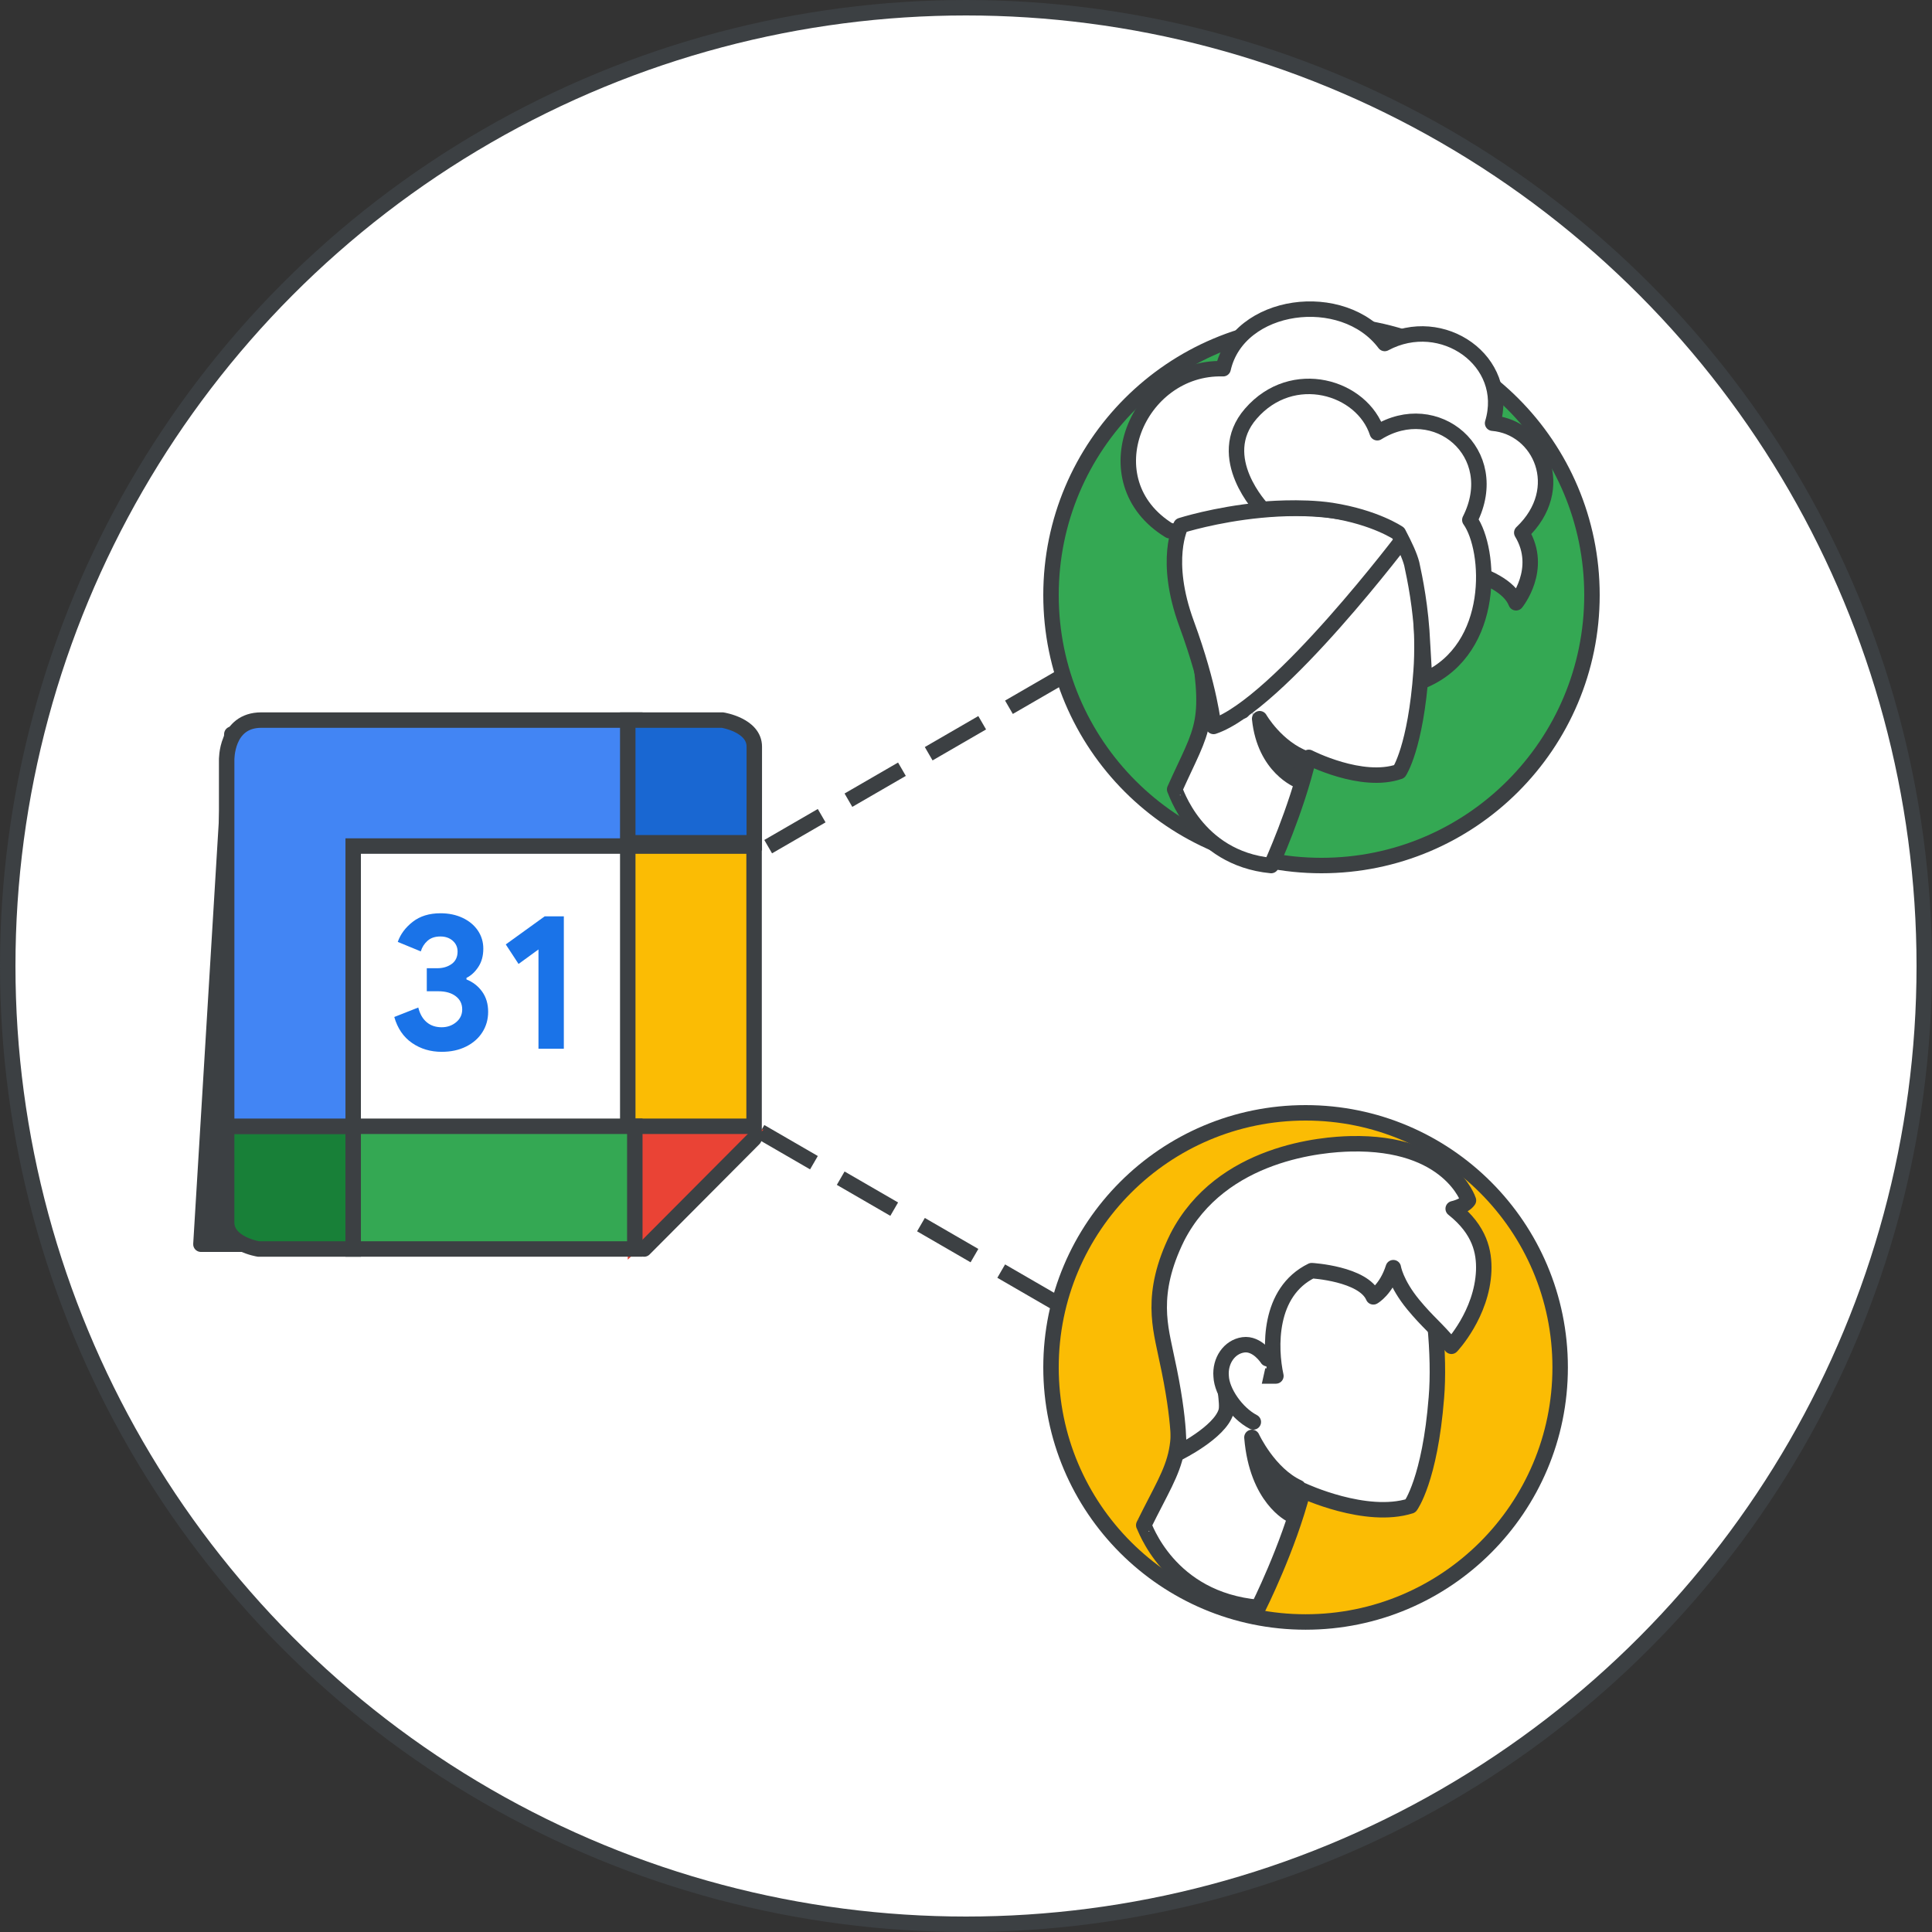 <svg width="125" height="125" viewBox="0 0 125 125" fill="none" xmlns="http://www.w3.org/2000/svg">
<rect x="0" y="0" width="125" height="125" fill="#333333" stroke="none"/>
<g id="lc-set-up-calendar-delegation-circle-graphic" clip-path="url(#clip0_2_9232)">
<circle id="mask" cx="62.5" cy="62.5" r="62" fill="white" stroke="#3C4043"/>
<path id="Line" d="M73.5 41L35.5 63" stroke="#3C4043" stroke-linecap="square" stroke-dasharray="3 3"/>
<path id="Line Copy" d="M73 87L35 65" stroke="#3C4043" stroke-linecap="square" stroke-dasharray="3 3"/>
<g id="bottom person">
<circle id="Oval" cx="84.471" cy="88.471" r="16.471" fill="#FBBC04" stroke="#3C4043"/>
<g id="Group 2">
<path id="Path" d="M81.414 104C81.414 104 83.353 100.148 84.304 96.442C84.304 96.442 88.372 98.35 91.261 97.433C91.261 97.433 92.516 95.745 92.934 90.425C93.162 87.747 92.782 83.675 92.022 81.18C91.185 78.355 88.334 76.447 83.657 77.144C77.308 78.061 74.38 81.437 75.559 87.27C76.928 94.204 76.205 94.204 74 98.68C74.038 98.644 75.559 103.486 81.414 104Z" fill="white" stroke="#3C4043" stroke-linecap="round" stroke-linejoin="round"/>
<path id="Path_2" d="M83.53 98C83.53 98 81.325 96.96 81 93C81 93 82.084 95.36 84 96.24C84 96.24 83.892 96.68 83.819 97.04C83.675 97.44 83.53 98 83.53 98Z" fill="#3C4043" stroke="#3C4043" stroke-linecap="round" stroke-linejoin="round"/>
<path id="Path_3" d="M79.321 91.342C78.903 92.69 76.244 94 76.244 94C76.244 94 76.434 92.189 75.485 87.874C75.105 85.957 74.345 83.752 76.168 80.053C79.017 74.505 85.665 74.043 87.374 74.004C93.793 73.85 95.009 77.665 95.009 77.665C94.743 78.05 94.021 78.204 94.021 78.204C95.769 79.591 96.035 81.016 95.997 82.211C95.883 85.023 93.907 87.104 93.907 87.104C92.882 85.871 92.426 85.601 91.438 84.407C90.299 83.02 90.147 82.018 90.147 82.018C89.691 83.444 88.855 83.906 88.855 83.906C88.21 82.403 84.867 82.211 84.867 82.211C82.041 83.597 82.157 87.227 82.55 89.025H81.6L81.023 88.48L80.841 88.255C80.841 88.255 79.662 88.074 79.321 88.833C79.077 89.377 79.496 90.778 79.321 91.342Z" fill="white" stroke="#3C4043" stroke-linecap="round" stroke-linejoin="round"/>
<path id="Path_4" d="M82 87.907C82 87.907 81.349 86.881 80.439 87.011C79.528 87.141 78.921 88.052 79.008 89.05C79.051 90.048 80.005 91.436 81.09 92" fill="white"/>
<path id="Path_5" d="M82 87.907C82 87.907 81.349 86.881 80.439 87.011C79.528 87.141 78.921 88.052 79.008 89.05C79.051 90.048 80.005 91.436 81.09 92" stroke="#3C4043" stroke-linecap="round" stroke-linejoin="round"/>
</g>
</g>
<g id="top person">
<circle id="Oval_2" cx="85.5" cy="38.5" r="17.5" fill="#34A853" stroke="#3C4043"/>
<g id="People/profile2 greyscale">
<g id="Group 27">
<path id="Fill 1" fill-rule="evenodd" clip-rule="evenodd" d="M98.458 34.463C101.46 31.623 99.672 27.641 96.57 27.38C97.784 23.365 93.299 20.231 89.59 22.223C86.892 18.632 80.113 19.546 79.136 23.855C73.605 23.691 70.435 31.134 75.662 34.332L91.984 36.356C91.984 36.323 97.244 36.846 98.088 39C98.088 39 99.875 36.813 98.458 34.463Z" fill="white"/>
<path id="Stroke 3" fill-rule="evenodd" clip-rule="evenodd" d="M98.088 39C98.088 39 99.875 36.813 98.458 34.463C101.46 31.623 99.672 27.641 96.57 27.38C97.784 23.365 93.299 20.231 89.59 22.223C86.892 18.632 80.113 19.546 79.136 23.855C73.605 23.691 70.435 31.134 75.662 34.332L91.984 36.356C91.984 36.323 97.244 36.846 98.088 39Z" stroke="#3C4043" stroke-linecap="round" stroke-linejoin="round"/>
<path id="Fill 5" fill-rule="evenodd" clip-rule="evenodd" d="M84.677 49.002C84.677 49.002 88.103 50.769 90.536 49.919C90.536 49.919 91.592 48.357 91.945 43.431C92.137 40.951 91.816 37.18 91.176 34.87C90.472 32.255 88.07 30.488 84.132 31.134C78.785 31.983 76.32 35.108 77.313 40.509C78.465 46.93 77.857 46.93 76 51.074C76.032 51.04 77.344 55.524 82.243 56C82.243 56 83.876 52.433 84.677 49.002Z" fill="white"/>
<path id="Stroke 7" fill-rule="evenodd" clip-rule="evenodd" d="M82.243 56C82.243 56 83.876 52.433 84.677 49.002C84.677 49.002 88.103 50.769 90.536 49.919C90.536 49.919 91.592 48.357 91.945 43.431C92.137 40.951 91.816 37.18 91.176 34.87C90.472 32.255 88.07 30.488 84.132 31.134C81.5 33.696 76.32 35.108 77.313 40.509C78.465 46.93 77.857 46.93 76 51.074C76.032 51.04 77.344 55.524 82.243 56Z" stroke="#3C4043" stroke-linecap="round" stroke-linejoin="round"/>
<path id="Stroke 9" d="M81 42.566C81 42.566 80.566 41.907 79.959 42.011C79.352 42.115 78.947 42.844 79.005 43.642C79.034 44.439 79.67 45.549 80.393 46" stroke="#3C4043" stroke-linecap="round" stroke-linejoin="round"/>
<path id="Fill 11" fill-rule="evenodd" clip-rule="evenodd" d="M83.53 50C83.53 50 81.325 49.168 81 46C81 46 82.084 47.888 84 48.592C84 48.592 83.892 48.944 83.819 49.232C83.675 49.584 83.53 50 83.53 50Z" fill="#BDC1C6"/>
<path id="Stroke 13" fill-rule="evenodd" clip-rule="evenodd" d="M84.03 50.5C84.03 50.5 81.825 49.668 81.5 46.5C81.5 46.5 82.584 48.388 84.5 49.092C84.5 49.092 84.392 49.444 84.319 49.732C84.175 50.084 84.03 50.5 84.03 50.5Z" fill="#3C4043" stroke="#3C4043" stroke-linecap="round" stroke-linejoin="round"/>
<path id="Fill 15" fill-rule="evenodd" clip-rule="evenodd" d="M78.518 47C78.518 47 78.296 44.503 76.771 40.353C75.246 36.203 76.454 34.485 76.454 34.485C76.454 34.485 85.092 31.08 91 34.582C91 34.582 82.742 45.573 78.518 47Z" fill="white"/>
<path id="Stroke 17" fill-rule="evenodd" clip-rule="evenodd" d="M91 34.582C91 34.582 82.742 45.573 78.518 47C78.518 47 78.296 44.503 76.771 40.353C75.246 36.203 76.407 34 76.407 34C76.407 34 85.276 31.157 91 34.582Z" stroke="#3C4043" stroke-linecap="round" stroke-linejoin="round"/>
<path id="Fill 19" fill-rule="evenodd" clip-rule="evenodd" d="M91 35.492L93 36C93 36 92.774 34.881 92.161 34L91 35.492Z" fill="white"/>
<path id="Stroke 21" fill-rule="evenodd" clip-rule="evenodd" d="M91 35.492L93 36C93 36 92.774 34.881 92.161 34L91 35.492Z" stroke="#3C4043" stroke-linecap="round" stroke-linejoin="round"/>
<path id="Fill 23" fill-rule="evenodd" clip-rule="evenodd" d="M81.691 32.956C81.691 32.956 78.464 29.605 80.926 26.768C83.621 23.656 88.145 25.024 89.11 27.998C92.903 25.639 97.294 29.298 95.098 33.64C96.462 35.555 96.828 41.949 92.171 44C92.171 44 92.033 41.567 92.037 41.675C91.938 39.281 91.538 37.401 91.339 36.478C91.206 35.965 90.906 35.315 90.474 34.495C90.474 34.495 88.977 33.469 86.149 33.025C84.12 32.717 81.691 32.956 81.691 32.956Z" fill="white"/>
<path id="Stroke 25" fill-rule="evenodd" clip-rule="evenodd" d="M81.691 32.956C81.691 32.956 78.464 29.605 80.926 26.768C83.621 23.656 88.145 25.024 89.11 27.998C92.903 25.639 97.294 29.298 95.098 33.64C96.462 35.555 96.828 41.949 92.171 44C92.171 44 92.033 41.567 92.037 41.675C91.938 39.281 91.538 37.401 91.339 36.478C91.206 35.965 90.906 35.315 90.474 34.495C90.474 34.495 88.977 33.469 86.149 33.025C84.12 32.717 81.691 32.956 81.691 32.956Z" stroke="#3C4043" stroke-linecap="round" stroke-linejoin="round"/>
</g>
</g>
</g>
<path id="shadow" d="M15 47.5L17 80.5H13L15 47.5Z" fill="#3C4043" stroke="#3C4043" stroke-linecap="round" stroke-linejoin="round"/>
<g id="Calendar icon - illustrated">
<path id="Path 5" fill-rule="evenodd" clip-rule="evenodd" d="M14.665 72.87H22.851V80.809H16.722C16.722 80.809 14.663 80.488 14.663 79.088C14.663 77.688 14.665 72.87 14.665 72.87Z" fill="#188038" stroke="#3C4043"/>
<rect id="white bg" x="22.851" y="54.557" width="18.783" height="18.783" fill="white"/>
<path id="Path_6" fill-rule="evenodd" clip-rule="evenodd" d="M41.073 54.741H22.851V72.87H14.665V49.191C14.665 49.191 14.6 46.589 16.907 46.589C19.215 46.589 41.073 46.589 41.073 46.589V54.741Z" fill="#4285F4" stroke="#3C4043"/>
<g id="31">
<path id="Path_7" d="M28.578 68.053C27.852 68.053 27.211 67.862 26.656 67.478C26.101 67.094 25.719 66.534 25.51 65.799L27.063 65.186C27.163 65.595 27.342 65.91 27.601 66.131C27.86 66.353 28.185 66.463 28.578 66.463C28.937 66.463 29.248 66.355 29.511 66.138C29.773 65.921 29.905 65.645 29.905 65.311C29.905 64.952 29.765 64.666 29.485 64.454C29.206 64.241 28.828 64.134 28.352 64.134H27.613V62.644H28.29C28.657 62.644 28.968 62.552 29.223 62.369C29.477 62.185 29.605 61.918 29.605 61.567C29.605 61.283 29.5 61.05 29.291 60.866C29.083 60.682 28.816 60.59 28.49 60.59C28.148 60.59 27.872 60.682 27.664 60.866C27.455 61.05 27.309 61.279 27.225 61.555L25.735 60.941C25.911 60.44 26.234 60.006 26.706 59.639C27.177 59.272 27.776 59.088 28.503 59.088C29.037 59.088 29.515 59.188 29.936 59.388C30.358 59.589 30.686 59.862 30.919 60.209C31.153 60.555 31.27 60.945 31.27 61.379C31.27 61.839 31.163 62.231 30.951 62.556C30.738 62.882 30.481 63.12 30.18 63.27V63.37C30.598 63.537 30.936 63.8 31.195 64.159C31.453 64.518 31.583 64.952 31.583 65.462C31.583 65.954 31.458 66.396 31.207 66.789C30.957 67.181 30.604 67.49 30.149 67.715C29.694 67.941 29.17 68.053 28.578 68.053Z" fill="#1A73E8"/>
<path id="Path_8" d="M34.839 61.429L33.55 62.368L32.723 61.104L35.24 59.288H36.48V67.853H34.839V61.429Z" fill="#1A73E8"/>
</g>
<path id="Path 5_2" fill-rule="evenodd" clip-rule="evenodd" d="M48.802 54.528H40.615V46.589H46.744C46.744 46.589 48.803 46.91 48.803 48.309C48.803 49.709 48.802 54.528 48.802 54.528Z" fill="#1967D2" stroke="#3C4043"/>
<path id="Path 3" fill-rule="evenodd" clip-rule="evenodd" d="M40.616 81.5V73.084H49.409L40.616 81.5Z" fill="#EA4335"/>
<path id="Line_2" d="M48.781 73.674L41.675 80.811" stroke="#3C4043" stroke-linecap="round"/>
<path id="Path 2" fill-rule="evenodd" clip-rule="evenodd" d="M40.616 54.741H48.789V72.87H40.616L40.616 54.741Z" fill="#FBBC04" stroke="#3C4043"/>
<path id="Path 4" fill-rule="evenodd" clip-rule="evenodd" d="M22.851 72.87V80.809H41.072V72.87H22.851Z" fill="#34A853" stroke="#3C4043"/>
</g>
</g>
<defs>
<clipPath id="clip0_2_9232">
<rect width="125" height="125" fill="white"/>
</clipPath>
</defs>
</svg>
